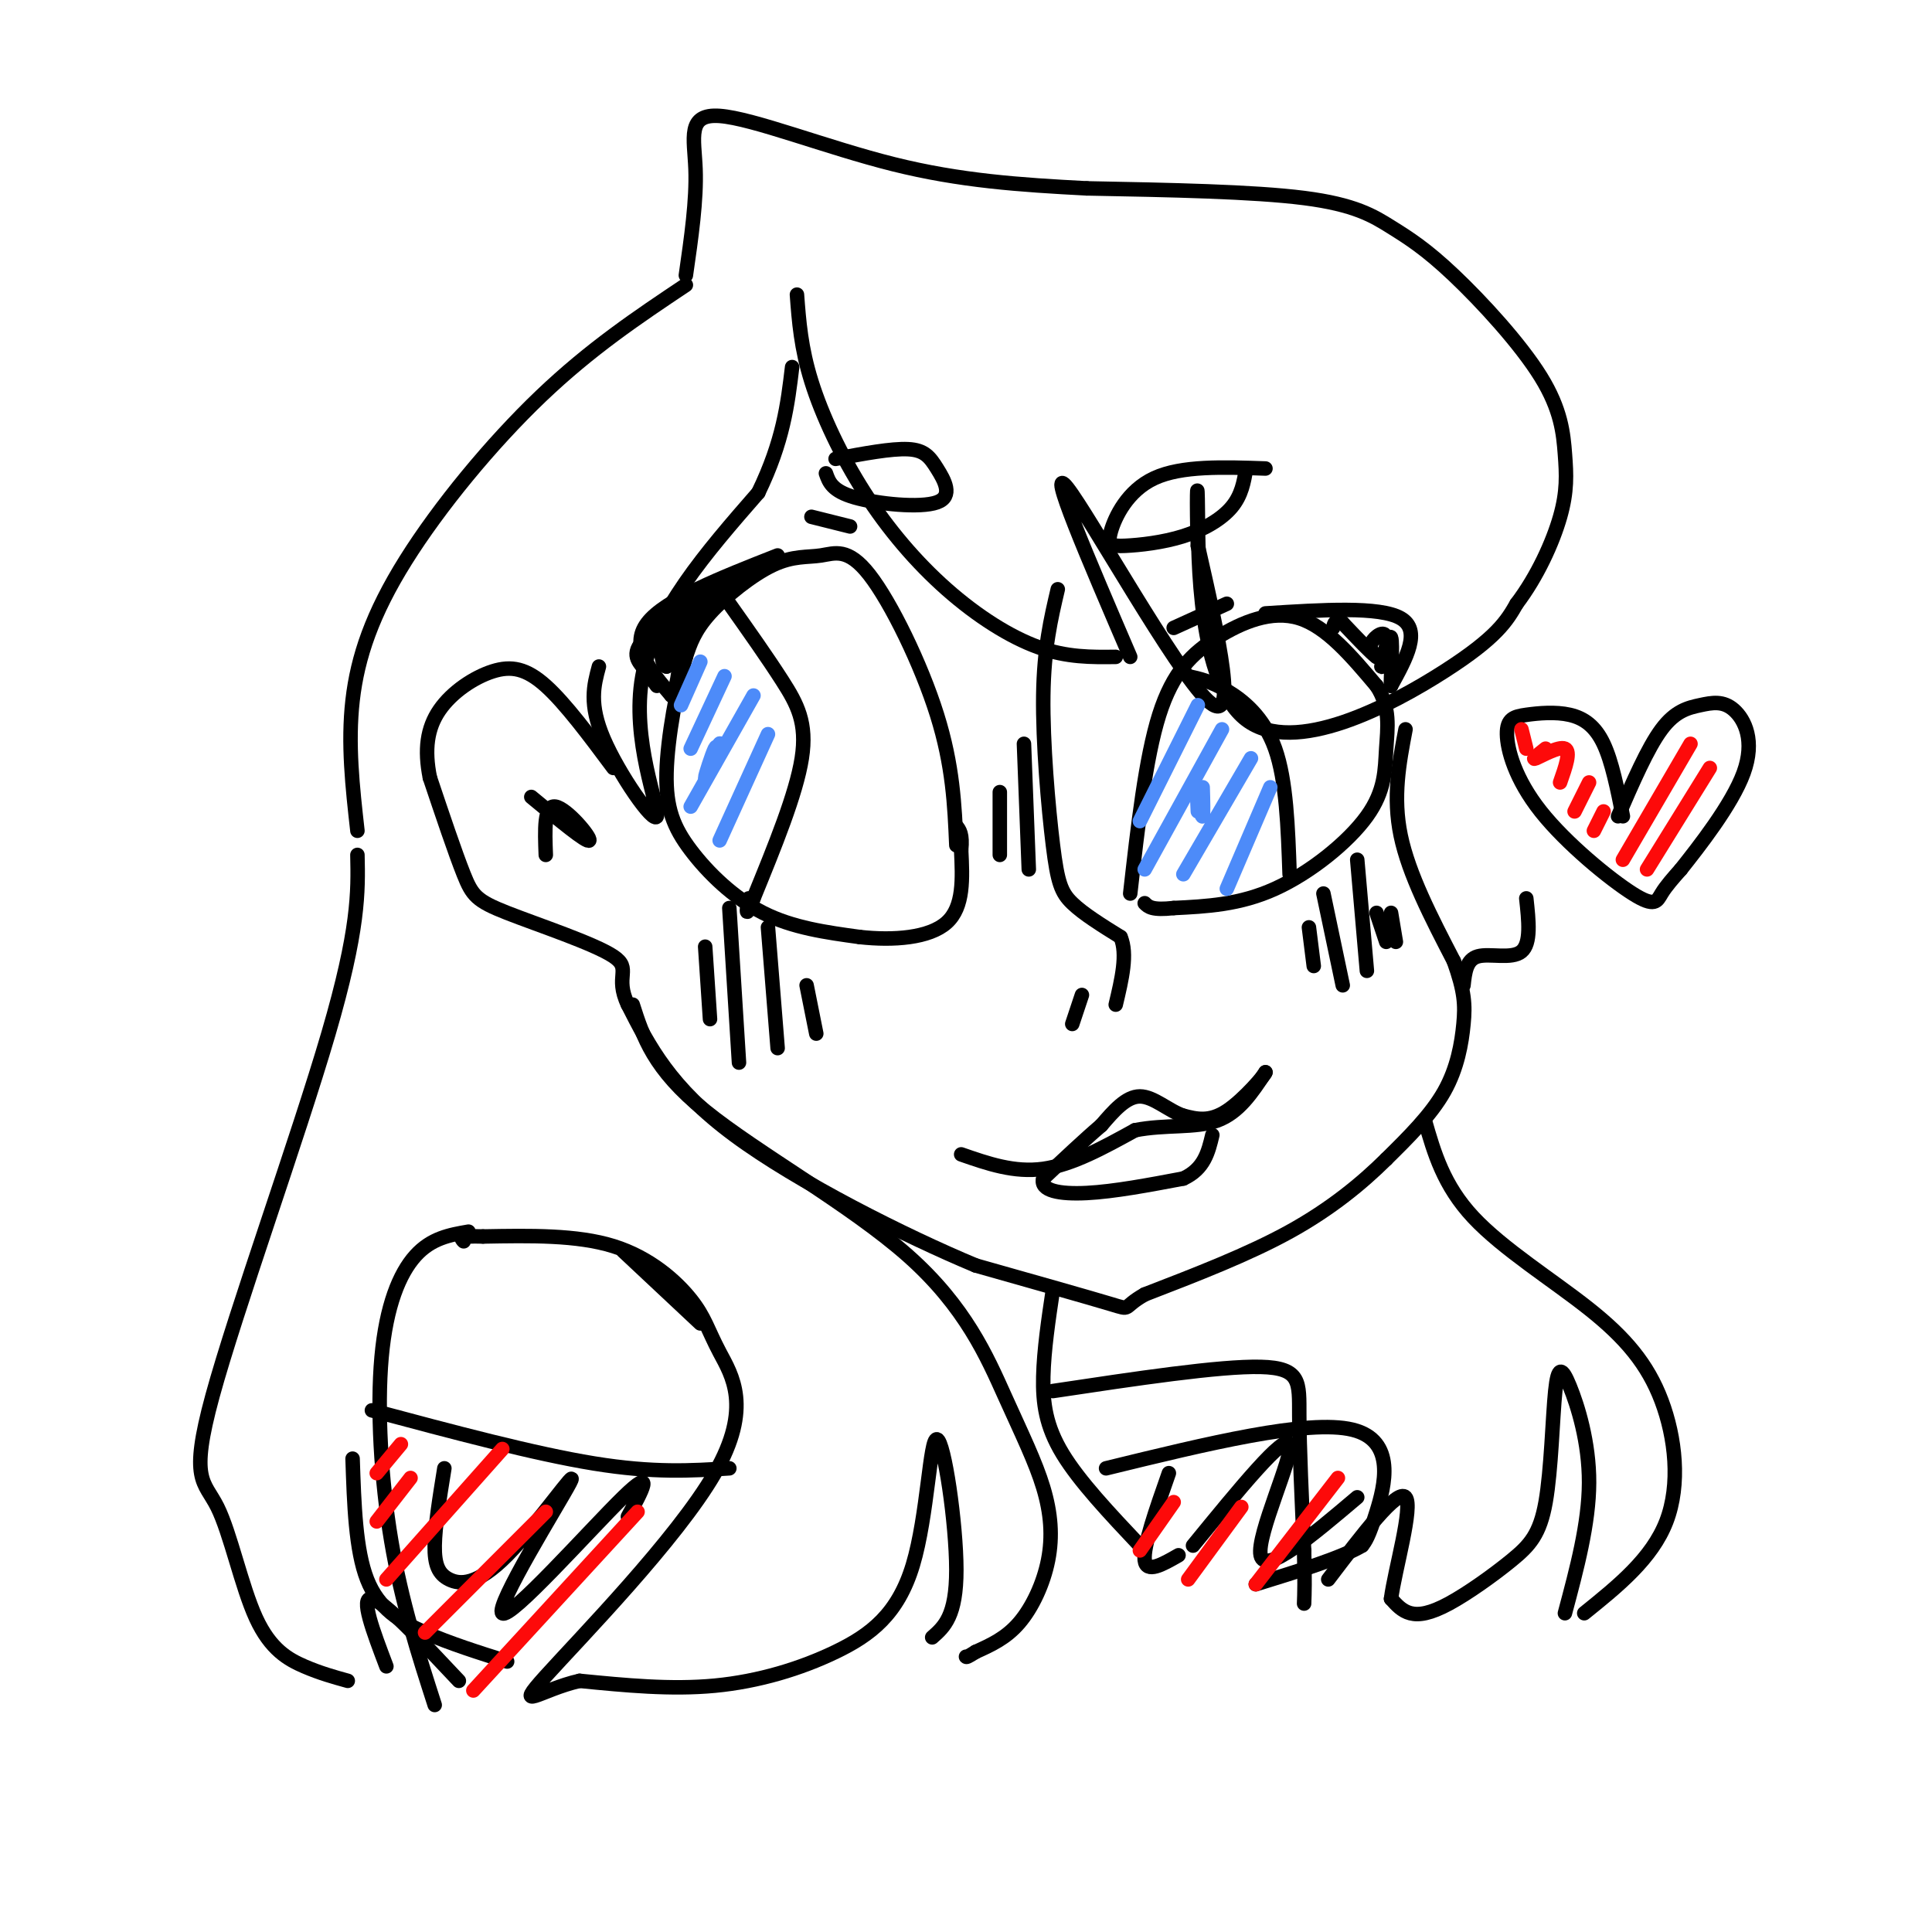 <svg viewBox='0 0 400 400' version='1.1' xmlns='http://www.w3.org/2000/svg' xmlns:xlink='http://www.w3.org/1999/xlink'><g fill='none' stroke='rgb(0,0,0)' stroke-width='3' stroke-linecap='round' stroke-linejoin='round'><path d='M198,175c-0.353,-8.247 -0.706,-16.495 -4,-27c-3.294,-10.505 -9.529,-23.268 -14,-29c-4.471,-5.732 -7.178,-4.433 -10,-4c-2.822,0.433 -5.760,0.001 -10,2c-4.240,1.999 -9.783,6.428 -13,10c-3.217,3.572 -4.109,6.286 -5,9'/><path d='M142,136c-1.807,6.049 -3.825,16.673 -4,24c-0.175,7.327 1.491,11.357 5,16c3.509,4.643 8.860,9.898 15,13c6.140,3.102 13.070,4.051 20,5'/><path d='M178,194c6.978,0.778 14.422,0.222 18,-3c3.578,-3.222 3.289,-9.111 3,-15'/><path d='M199,176c0.333,-3.333 -0.333,-4.167 -1,-5'/><path d='M161,115c-11.667,4.583 -23.333,9.167 -27,14c-3.667,4.833 0.667,9.917 5,15'/><path d='M139,144c1.332,-0.675 2.161,-9.861 2,-12c-0.161,-2.139 -1.313,2.770 -2,3c-0.687,0.230 -0.911,-4.220 -1,-5c-0.089,-0.780 -0.045,2.110 0,5'/><path d='M138,135c2.400,-2.822 8.400,-12.378 9,-13c0.600,-0.622 -4.200,7.689 -9,16'/><path d='M138,138c-1.619,-0.099 -1.166,-8.346 -1,-9c0.166,-0.654 0.045,6.285 1,7c0.955,0.715 2.987,-4.796 3,-6c0.013,-1.204 -1.994,1.898 -4,5'/><path d='M137,135c0.425,-0.131 3.487,-2.958 5,-5c1.513,-2.042 1.478,-3.300 1,-4c-0.478,-0.700 -1.398,-0.842 -3,0c-1.602,0.842 -3.886,2.669 -2,2c1.886,-0.669 7.943,-3.835 14,-7'/><path d='M152,121c-1.524,0.810 -12.333,6.333 -17,10c-4.667,3.667 -3.190,5.476 -2,7c1.190,1.524 2.095,2.762 3,4'/><path d='M151,125c3.978,5.622 7.956,11.244 11,16c3.044,4.756 5.156,8.644 4,16c-1.156,7.356 -5.578,18.178 -10,29'/><path d='M156,186c-1.833,4.833 -1.417,2.417 -1,0'/><path d='M168,107c0.000,0.000 8.000,2.000 8,2'/><path d='M219,122c-1.435,6.107 -2.869,12.214 -3,22c-0.131,9.786 1.042,23.250 2,31c0.958,7.750 1.702,9.786 4,12c2.298,2.214 6.149,4.607 10,7'/><path d='M232,194c1.500,3.500 0.250,8.750 -1,14'/><path d='M224,206c0.000,0.000 -2.000,6.000 -2,6'/><path d='M212,154c0.000,0.000 1.000,26.000 1,26'/><path d='M207,164c0.000,0.000 0.000,13.000 0,13'/><path d='M146,196c0.000,0.000 1.000,15.000 1,15'/><path d='M151,188c0.000,0.000 2.000,32.000 2,32'/><path d='M159,192c0.000,0.000 2.000,25.000 2,25'/><path d='M167,204c0.000,0.000 2.000,10.000 2,10'/><path d='M234,185c1.589,-14.030 3.179,-28.060 6,-37c2.821,-8.940 6.875,-12.792 12,-16c5.125,-3.208 11.321,-5.774 17,-4c5.679,1.774 10.839,7.887 16,14'/><path d='M285,142c2.935,4.488 2.271,8.708 2,13c-0.271,4.292 -0.150,8.656 -4,14c-3.850,5.344 -11.671,11.670 -19,15c-7.329,3.330 -14.164,3.665 -21,4'/><path d='M243,188c-4.500,0.500 -5.250,-0.250 -6,-1'/><path d='M262,127c11.833,-0.750 23.667,-1.500 28,1c4.333,2.500 1.167,8.250 -2,14'/><path d='M288,142c-0.158,-0.562 0.447,-8.968 0,-10c-0.447,-1.032 -1.944,5.311 -2,6c-0.056,0.689 1.331,-4.276 1,-6c-0.331,-1.724 -2.380,-0.207 -3,1c-0.620,1.207 0.190,2.103 1,3'/><path d='M285,136c-1.000,-0.667 -4.000,-3.833 -7,-7'/><path d='M278,129c-1.500,-1.000 -1.750,0.000 -2,1'/><path d='M246,140c2.333,0.511 4.667,1.022 8,3c3.333,1.978 7.667,5.422 10,12c2.333,6.578 2.667,16.289 3,26'/><path d='M271,192c0.000,0.000 1.000,8.000 1,8'/><path d='M274,185c0.000,0.000 4.000,19.000 4,19'/><path d='M281,178c0.000,0.000 2.000,23.000 2,23'/><path d='M285,189c0.000,0.000 2.000,6.000 2,6'/><path d='M288,189c0.000,0.000 1.000,6.000 1,6'/><path d='M243,130c0.000,0.000 11.000,-5.000 11,-5'/><path d='M171,98c0.635,1.823 1.270,3.646 6,5c4.730,1.354 13.557,2.239 17,1c3.443,-1.239 1.504,-4.603 0,-7c-1.504,-2.397 -2.573,-3.828 -6,-4c-3.427,-0.172 -9.214,0.914 -15,2'/><path d='M262,97c-8.688,-0.303 -17.376,-0.605 -23,2c-5.624,2.605 -8.184,8.118 -9,11c-0.816,2.882 0.111,3.133 3,3c2.889,-0.133 7.739,-0.651 12,-2c4.261,-1.349 7.932,-3.528 10,-6c2.068,-2.472 2.534,-5.236 3,-8'/><path d='M199,239c5.500,1.917 11.000,3.833 17,3c6.000,-0.833 12.500,-4.417 19,-8'/><path d='M235,234c6.289,-1.244 12.511,-0.356 17,-2c4.489,-1.644 7.244,-5.822 10,-10'/><path d='M262,222c0.178,0.178 -4.378,5.622 -8,8c-3.622,2.378 -6.311,1.689 -9,1'/><path d='M245,231c-3.044,-1.000 -6.156,-4.000 -9,-4c-2.844,-0.000 -5.422,3.000 -8,6'/><path d='M228,233c-3.333,2.833 -7.667,6.917 -12,11'/><path d='M216,244c-0.756,2.511 3.356,3.289 9,3c5.644,-0.289 12.822,-1.644 20,-3'/><path d='M245,244c4.333,-2.000 5.167,-5.500 6,-9'/><path d='M291,151c-1.333,7.000 -2.667,14.000 -1,22c1.667,8.000 6.333,17.000 11,26'/><path d='M301,199c2.250,6.298 2.375,9.042 2,13c-0.375,3.958 -1.250,9.131 -4,14c-2.750,4.869 -7.375,9.435 -12,14'/><path d='M287,240c-4.978,4.933 -11.422,10.267 -20,15c-8.578,4.733 -19.289,8.867 -30,13'/><path d='M237,268c-4.978,2.822 -2.422,3.378 -7,2c-4.578,-1.378 -16.289,-4.689 -28,-8'/><path d='M202,262c-14.489,-6.044 -36.711,-17.156 -50,-27c-13.289,-9.844 -17.644,-18.422 -22,-27'/><path d='M130,208c-2.871,-5.960 0.952,-7.360 -3,-10c-3.952,-2.640 -15.679,-6.518 -22,-9c-6.321,-2.482 -7.234,-3.566 -9,-8c-1.766,-4.434 -4.383,-12.217 -7,-20'/><path d='M89,161c-1.166,-5.786 -0.581,-10.252 2,-14c2.581,-3.748 7.156,-6.778 11,-8c3.844,-1.222 6.955,-0.635 11,3c4.045,3.635 9.022,10.317 14,17'/><path d='M110,165c5.800,4.800 11.600,9.600 12,9c0.400,-0.600 -4.600,-6.600 -7,-7c-2.400,-0.400 -2.200,4.800 -2,10'/><path d='M124,138c-1.054,3.893 -2.107,7.786 1,15c3.107,7.214 10.375,17.750 11,16c0.625,-1.750 -5.393,-15.786 -3,-29c2.393,-13.214 13.196,-25.607 24,-38'/><path d='M157,102c5.167,-10.667 6.083,-18.333 7,-26'/><path d='M165,61c0.411,5.517 0.823,11.033 3,18c2.177,6.967 6.120,15.383 11,23c4.880,7.617 10.699,14.435 17,20c6.301,5.565 13.086,9.876 19,12c5.914,2.124 10.957,2.062 16,2'/><path d='M234,136c-8.756,-20.378 -17.511,-40.756 -13,-35c4.511,5.756 22.289,37.644 29,44c6.711,6.356 2.356,-12.822 -2,-32'/><path d='M248,113c-0.309,-9.257 -0.083,-16.399 0,-7c0.083,9.399 0.022,35.338 10,43c9.978,7.662 29.994,-2.954 41,-10c11.006,-7.046 13.003,-10.523 15,-14'/><path d='M314,125c4.283,-5.632 7.491,-12.713 9,-18c1.509,-5.287 1.321,-8.778 1,-13c-0.321,-4.222 -0.774,-9.173 -5,-16c-4.226,-6.827 -12.226,-15.531 -18,-21c-5.774,-5.469 -9.324,-7.703 -13,-10c-3.676,-2.297 -7.479,-4.656 -18,-6c-10.521,-1.344 -27.761,-1.672 -45,-2'/><path d='M225,39c-13.912,-0.730 -26.193,-1.557 -40,-5c-13.807,-3.443 -29.140,-9.504 -36,-10c-6.860,-0.496 -5.246,4.573 -5,11c0.246,6.427 -0.877,14.214 -2,22'/><path d='M142,59c-9.845,6.577 -19.690,13.155 -30,23c-10.310,9.845 -21.083,22.958 -28,34c-6.917,11.042 -9.976,20.012 -11,29c-1.024,8.988 -0.012,17.994 1,27'/><path d='M131,208c2.130,6.652 4.259,13.304 15,22c10.741,8.696 30.092,19.434 42,30c11.908,10.566 16.373,20.958 20,29c3.627,8.042 6.415,13.733 8,19c1.585,5.267 1.965,10.110 1,15c-0.965,4.890 -3.276,9.826 -6,13c-2.724,3.174 -5.862,4.587 -9,6'/><path d='M202,342c-1.833,1.167 -1.917,1.083 -2,1'/><path d='M193,339c2.503,-2.201 5.006,-4.403 5,-14c-0.006,-9.597 -2.521,-26.591 -4,-27c-1.479,-0.409 -1.922,15.767 -5,26c-3.078,10.233 -8.790,14.524 -16,18c-7.210,3.476 -15.917,6.136 -25,7c-9.083,0.864 -18.541,-0.068 -28,-1'/><path d='M120,348c-8.011,1.797 -14.038,6.789 -7,-1c7.038,-7.789 27.143,-28.361 35,-42c7.857,-13.639 3.467,-20.347 1,-25c-2.467,-4.653 -3.010,-7.253 -6,-11c-2.990,-3.747 -8.426,-8.642 -16,-11c-7.574,-2.358 -17.287,-2.179 -27,-2'/><path d='M100,256c-5.167,-0.167 -4.583,0.417 -4,1'/><path d='M97,255c-3.851,0.667 -7.702,1.333 -11,5c-3.298,3.667 -6.042,10.333 -7,21c-0.958,10.667 -0.131,25.333 2,38c2.131,12.667 5.565,23.333 9,34'/><path d='M74,177c0.165,7.676 0.330,15.351 -6,37c-6.330,21.649 -19.155,57.271 -24,75c-4.845,17.729 -1.711,17.567 1,23c2.711,5.433 4.999,16.463 8,23c3.001,6.537 6.715,8.582 10,10c3.285,1.418 6.143,2.209 9,3'/><path d='M80,345c-2.750,-7.250 -5.500,-14.500 -3,-14c2.500,0.500 10.250,8.750 18,17'/><path d='M129,259c0.000,0.000 16.000,15.000 16,15'/><path d='M218,267c-0.933,6.244 -1.867,12.489 -2,18c-0.133,5.511 0.533,10.289 4,16c3.467,5.711 9.733,12.356 16,19'/><path d='M218,288c17.289,-2.600 34.578,-5.200 43,-5c8.422,0.200 7.978,3.200 8,10c0.022,6.800 0.511,17.400 1,28'/><path d='M270,321c0.167,6.500 0.083,8.750 0,11'/><path d='M77,292c16.833,4.500 33.667,9.000 46,11c12.333,2.000 20.167,1.500 28,1'/><path d='M229,304c20.911,-5.111 41.822,-10.222 51,-8c9.178,2.222 6.622,11.778 5,17c-1.622,5.222 -2.311,6.111 -3,7'/><path d='M282,320c-4.167,2.500 -13.083,5.250 -22,8'/><path d='M73,302c0.311,9.467 0.622,18.933 3,25c2.378,6.067 6.822,8.733 12,11c5.178,2.267 11.089,4.133 17,6'/><path d='M92,304c-0.971,6.013 -1.943,12.026 -2,16c-0.057,3.974 0.799,5.910 3,7c2.201,1.090 5.747,1.333 12,-5c6.253,-6.333 15.212,-19.244 13,-15c-2.212,4.244 -15.596,25.643 -14,27c1.596,1.357 18.170,-17.326 25,-24c6.830,-6.674 3.915,-1.337 1,4'/><path d='M242,305c-2.667,7.583 -5.333,15.167 -5,18c0.333,2.833 3.667,0.917 7,-1'/><path d='M247,320c9.556,-11.689 19.111,-23.378 20,-21c0.889,2.378 -6.889,18.822 -6,23c0.889,4.178 10.444,-3.911 20,-12'/><path d='M295,232c1.928,6.708 3.856,13.416 10,20c6.144,6.584 16.502,13.043 24,19c7.498,5.957 12.134,11.411 15,19c2.866,7.589 3.962,17.311 1,25c-2.962,7.689 -9.981,13.344 -17,19'/><path d='M324,334c2.483,-9.282 4.965,-18.564 5,-27c0.035,-8.436 -2.379,-16.026 -4,-20c-1.621,-3.974 -2.450,-4.330 -3,1c-0.550,5.330 -0.821,16.348 -2,23c-1.179,6.652 -3.264,8.938 -7,12c-3.736,3.062 -9.121,6.901 -13,9c-3.879,2.099 -6.251,2.457 -8,2c-1.749,-0.457 -2.874,-1.728 -4,-3'/><path d='M288,331c0.756,-5.889 4.644,-19.111 3,-21c-1.644,-1.889 -8.822,7.556 -16,17'/><path d='M336,169c-1.133,-5.668 -2.267,-11.335 -4,-15c-1.733,-3.665 -4.066,-5.326 -7,-6c-2.934,-0.674 -6.470,-0.360 -9,0c-2.530,0.360 -4.054,0.765 -4,4c0.054,3.235 1.684,9.300 7,16c5.316,6.700 14.316,14.035 19,17c4.684,2.965 5.053,1.562 6,0c0.947,-1.562 2.474,-3.281 4,-5'/><path d='M348,180c3.597,-4.537 10.591,-13.379 13,-20c2.409,-6.621 0.233,-11.022 -2,-13c-2.233,-1.978 -4.524,-1.532 -7,-1c-2.476,0.532 -5.136,1.152 -8,5c-2.864,3.848 -5.932,10.924 -9,18'/><path d='M316,186c0.511,4.667 1.022,9.333 -1,11c-2.022,1.667 -6.578,0.333 -9,1c-2.422,0.667 -2.711,3.333 -3,6'/></g>
<g fill='none' stroke='rgb(253,10,10)' stroke-width='3' stroke-linecap='round' stroke-linejoin='round'><path d='M83,299c0.000,0.000 -5.000,6.000 -5,6'/><path d='M85,306c0.000,0.000 -7.000,9.000 -7,9'/><path d='M104,300c0.000,0.000 -24.000,27.000 -24,27'/><path d='M113,313c0.000,0.000 -25.000,25.000 -25,25'/><path d='M132,313c0.000,0.000 -34.000,37.000 -34,37'/><path d='M243,311c0.000,0.000 -7.000,10.000 -7,10'/><path d='M257,312c0.000,0.000 -11.000,15.000 -11,15'/><path d='M277,306c0.000,0.000 -17.000,22.000 -17,22'/><path d='M315,151c0.000,0.000 1.000,4.000 1,4'/><path d='M320,155c-1.533,1.222 -3.067,2.444 -2,2c1.067,-0.444 4.733,-2.556 6,-2c1.267,0.556 0.133,3.778 -1,7'/><path d='M329,162c0.000,0.000 -3.000,6.000 -3,6'/><path d='M332,168c0.000,0.000 -2.000,4.000 -2,4'/><path d='M350,154c0.000,0.000 -14.000,24.000 -14,24'/><path d='M354,159c0.000,0.000 -13.000,21.000 -13,21'/></g>
<g fill='none' stroke='rgb(77,139,249)' stroke-width='3' stroke-linecap='round' stroke-linejoin='round'><path d='M145,137c0.000,0.000 -4.000,9.000 -4,9'/><path d='M150,140c0.000,0.000 -7.000,15.000 -7,15'/><path d='M156,144c0.000,0.000 -13.000,23.000 -13,23'/><path d='M159,152c0.000,0.000 -10.000,22.000 -10,22'/><path d='M248,146c0.000,0.000 -12.000,24.000 -12,24'/><path d='M253,151c0.000,0.000 -16.000,29.000 -16,29'/><path d='M259,157c0.000,0.000 -14.000,24.000 -14,24'/><path d='M263,163c0.000,0.000 -9.000,21.000 -9,21'/><path d='M249,163c0.083,2.833 0.167,5.667 0,6c-0.167,0.333 -0.583,-1.833 -1,-4'/><path d='M248,165c-0.167,-0.167 -0.083,1.417 0,3'/><path d='M148,158c0.289,-2.089 0.578,-4.178 0,-3c-0.578,1.178 -2.022,5.622 -2,6c0.022,0.378 1.511,-3.311 3,-7'/><path d='M149,154c0.333,-0.500 -0.333,1.750 -1,4'/></g>
</svg>